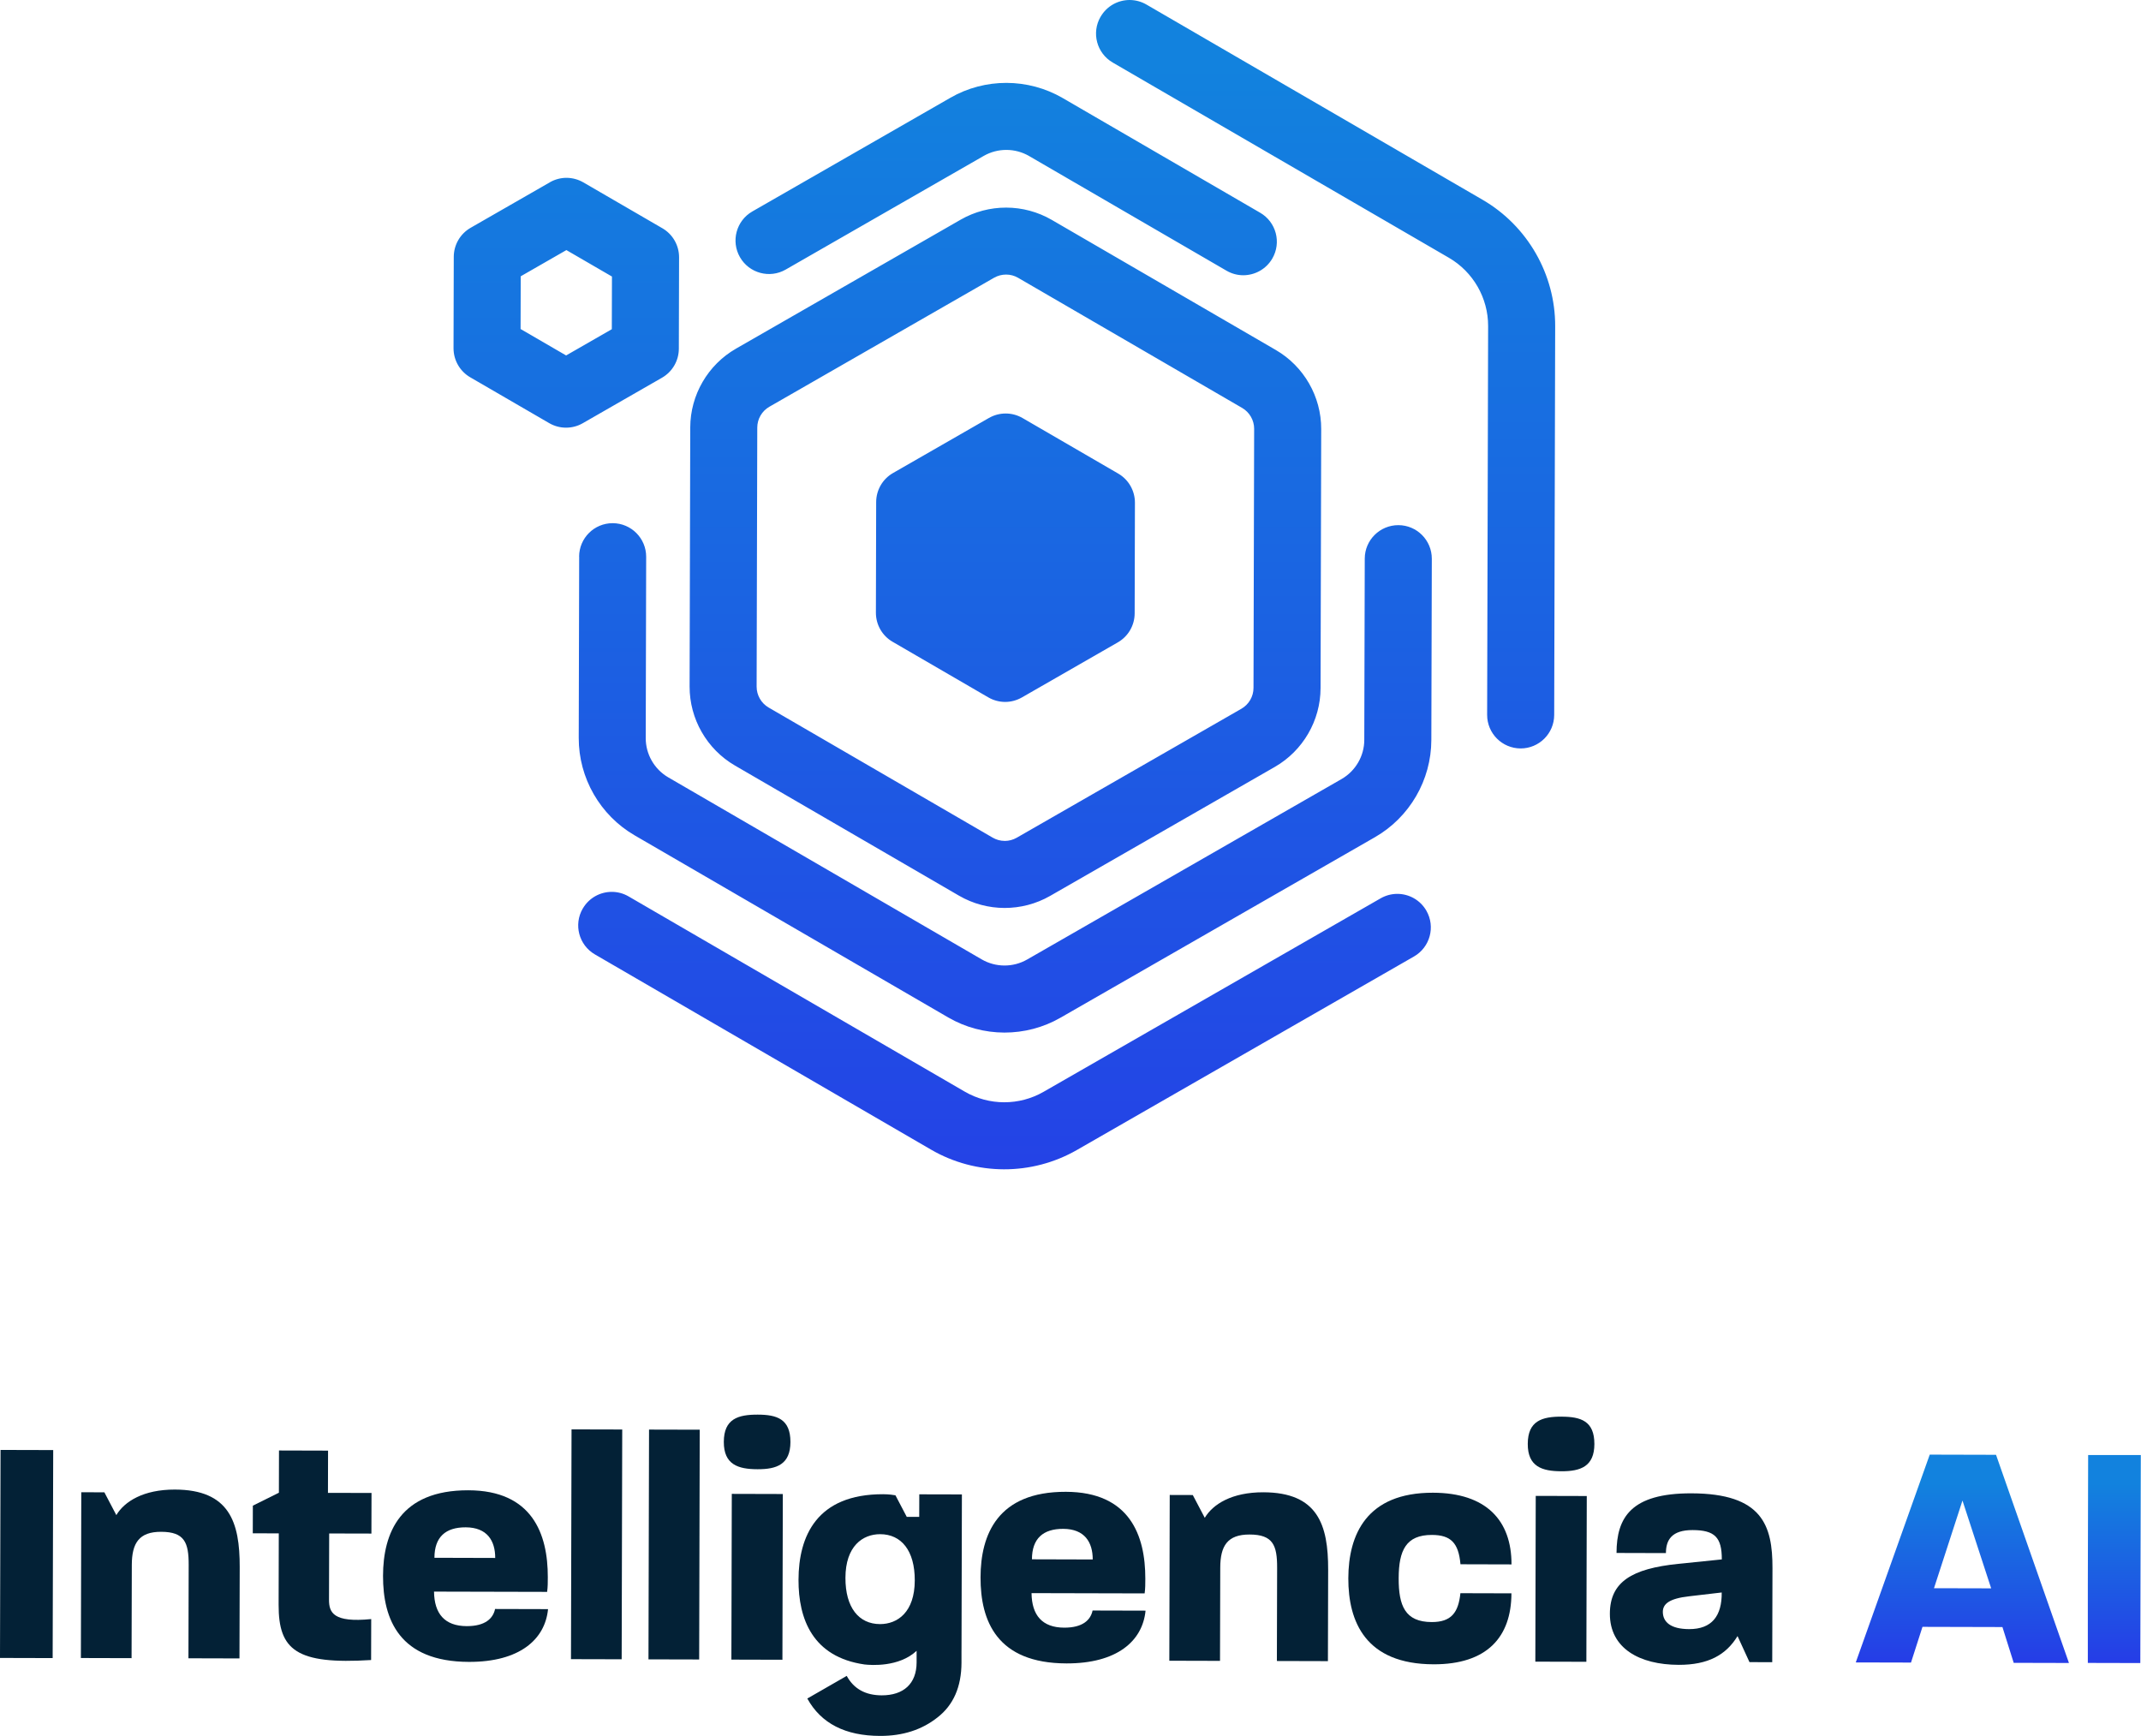 <?xml version="1.0" encoding="UTF-8"?>
<svg id="Layer_2" data-name="Layer 2" xmlns="http://www.w3.org/2000/svg" xmlns:xlink="http://www.w3.org/1999/xlink" viewBox="0 0 630.57 511.25">
  <defs>
    <style>
      .cls-1 {
        clip-path: url(#clippath);
      }

      .cls-2 {
        fill: none;
      }

      .cls-2, .cls-3, .cls-4, .cls-5, .cls-6 {
        stroke-width: 0px;
      }

      .cls-3 {
        fill: url(#linear-gradient);
      }

      .cls-7 {
        clip-path: url(#clippath-1);
      }

      .cls-8 {
        clip-path: url(#clippath-2);
      }

      .cls-4 {
        fill: url(#linear-gradient-2);
      }

      .cls-5 {
        fill: url(#linear-gradient-3);
      }

      .cls-6 {
        fill: #032136;
      }
    </style>
    <clipPath id="clippath">
      <path class="cls-2" d="m568.35,428.4l19.52.05,21.48,61.31-16.27-.04-3.32-10.54-23.55-.06-3.38,10.52-16.27-.04,21.79-61.2Zm18.09,39.38l-8.45-25.86-8.39,25.82,16.85.04Z"/>
    </clipPath>
    <linearGradient id="linear-gradient" x1="553.12" y1="-1577.88" x2="554.15" y2="-1577.88" gradientTransform="translate(136122.62 -47075.12) rotate(90) scale(85.9 -85.9)" gradientUnits="userSpaceOnUse">
      <stop offset="0" stop-color="#1282de"/>
      <stop offset="1" stop-color="#330ded"/>
    </linearGradient>
    <clipPath id="clippath-1">
      <rect class="cls-2" x="592.11" y="451.42" width="61.26" height="15.51" transform="translate(161.99 1080.75) rotate(-89.86)"/>
    </clipPath>
    <linearGradient id="linear-gradient-2" y1="-1577.36" x2="554.15" y2="-1577.36" xlink:href="#linear-gradient"/>
    <clipPath id="clippath-2">
      <path class="cls-2" d="m171.63,267.58c-2.74,4.72-1.14,10.76,3.58,13.5l99.01,57.5c6.61,3.84,14.02,5.77,21.45,5.79,7.42.02,14.85-1.88,21.48-5.68l99.3-57c4.73-2.72,6.36-8.75,3.65-13.48-1.82-3.17-5.13-4.95-8.54-4.96-1.68,0-3.37.42-4.93,1.31l-99.3,57c-7.16,4.11-16.04,4.09-23.18-.06l-99.02-57.5c-1.56-.91-3.27-1.34-4.95-1.34-3.4,0-6.71,1.76-8.54,4.92m-1.06-103.64l-.13,53.39c-.03,11.78,6.28,22.77,16.47,28.69l92.34,53.62c5.09,2.96,10.81,4.44,16.53,4.46,5.72.01,11.44-1.44,16.55-4.38l92.61-53.16c10.22-5.87,16.58-16.83,16.61-28.61l.14-53.39c.01-5.46-4.4-9.89-9.85-9.9-5.45-.01-9.89,4.4-9.9,9.85l-.14,53.39c0,4.75-2.58,9.17-6.7,11.54l-92.61,53.15c-4.12,2.36-9.23,2.35-13.34-.03l-92.34-53.62c-4.11-2.39-6.65-6.82-6.64-11.57l.13-53.39c.01-5.45-4.4-9.88-9.85-9.9h-.03c-5.44,0-9.85,4.4-9.87,9.85m120.72-40.85l-28.27,16.23c-3.06,1.75-4.95,5.01-4.96,8.54l-.08,32.6c0,3.53,1.86,6.79,4.92,8.56l28.19,16.37c1.53.89,3.23,1.33,4.93,1.34,1.71,0,3.41-.44,4.94-1.31l28.27-16.23c3.06-1.76,4.95-5.01,4.96-8.54l.08-32.6c0-3.53-1.87-6.79-4.91-8.56l-28.2-16.37c-1.53-.88-3.23-1.33-4.94-1.33h-.02c-1.7,0-3.39.43-4.91,1.31m4.62,124.56c-1.23,0-2.45-.32-3.54-.96l-65.99-38.32c-2.18-1.27-3.53-3.63-3.53-6.15l.19-76.3c0-2.52,1.37-4.88,3.56-6.13l66.18-37.99c1.1-.63,2.32-.94,3.55-.94,1.23,0,2.45.32,3.54.96l65.98,38.32c2.18,1.27,3.54,3.63,3.53,6.15l-.19,76.31c0,2.52-1.37,4.87-3.56,6.13l-66.18,37.99c-1.09.62-2.31.94-3.53.94h-.01m-12.96-182.97l-66.18,37.99c-8.29,4.76-13.45,13.65-13.47,23.2l-.19,76.31c-.02,9.55,5.09,18.47,13.36,23.27l65.98,38.32c4.13,2.4,8.77,3.61,13.41,3.62,4.64,0,9.28-1.17,13.43-3.55l66.18-37.99c8.28-4.76,13.45-13.65,13.47-23.2l.19-76.31c.02-9.56-5.1-18.47-13.36-23.27l-65.99-38.32c-4.13-2.4-8.77-3.61-13.41-3.62h-.06c-4.62,0-9.23,1.18-13.36,3.55m-129.62,32.2l.04-15.52,13.45-7.72,13.42,7.79-.04,15.51-13.46,7.73-13.42-7.79Zm8.62-43.2l-23.34,13.4c-3.06,1.76-4.95,5.01-4.96,8.54l-.07,26.92c0,3.53,1.87,6.79,4.91,8.56l23.28,13.51c1.52.88,3.22,1.33,4.93,1.33,1.71,0,3.41-.43,4.94-1.31l23.34-13.4c3.06-1.76,4.95-5.01,4.96-8.54l.07-26.92c0-3.52-1.86-6.79-4.92-8.56l-23.28-13.51c-1.52-.88-3.23-1.33-4.93-1.34h-.02c-1.7,0-3.39.44-4.91,1.31m117.97-24.89l-58.33,33.48c-4.73,2.71-6.36,8.75-3.65,13.47,2.71,4.73,8.75,6.36,13.47,3.65l58.33-33.48c4.12-2.36,9.23-2.35,13.34.03l58.16,33.78c1.55.9,3.25,1.34,4.92,1.34,3.41,0,6.73-1.76,8.57-4.92,2.74-4.71,1.14-10.76-3.58-13.49l-58.16-33.78c-5.1-2.96-10.81-4.44-16.53-4.46h-.08c-5.69,0-11.39,1.46-16.47,4.38m44.24-23.86c-2.74,4.71-1.14,10.75,3.58,13.49l99.02,57.5c7.14,4.15,11.56,11.85,11.54,20.1l-.29,114.5c-.01,5.45,4.4,9.88,9.85,9.9,5.45.01,9.88-4.4,9.9-9.85l.29-114.5c.04-15.28-8.15-29.55-21.37-37.23L337.65,1.34c-1.55-.9-3.25-1.33-4.92-1.34h-.03c-3.4,0-6.71,1.76-8.54,4.92"/>
    </clipPath>
    <linearGradient id="linear-gradient-3" x1="532.22" y1="-1566.93" x2="534.69" y2="-1566.93" gradientTransform="translate(383179.28 -130031.7) rotate(90) scale(244.35 -244.35)" xlink:href="#linear-gradient"/>
  </defs>
  <g id="Layer_1-2" data-name="Layer 1">
    <g>
      <g>
        <g class="cls-1">
          <rect class="cls-3" x="546.56" y="428.4" width="62.79" height="61.36"/>
        </g>
        <g class="cls-7">
          <rect class="cls-4" x="614.91" y="428.52" width="15.66" height="61.3"/>
        </g>
        <rect class="cls-6" x="-22.8" y="449.87" width="61.26" height="15.51" transform="translate(-449.81 464.3) rotate(-89.85)"/>
        <path class="cls-6" d="m23.94,439.48l6.8.02,3.52,6.71c2.4-4.01,7.96-7.54,17.25-7.52,16.08.04,19.12,9.62,19.09,22.83l-.07,26.9-15.03-.04.07-27.47c.02-6.61-1.22-9.77-8.11-9.78-6.51-.02-8.62,3.33-8.64,9.74l-.07,27.47-14.93-.04.12-48.82Z"/>
        <path class="cls-6" d="m82.06,472.65l.05-21.06-7.66-.02.02-8.14,7.67-3.81.03-12.44,14.45.04-.03,12.44,12.83.03-.03,11.96-12.44-.03-.05,19.53c0,3.73,1.23,6.8,12.43,5.68l-.03,12.06c-22.02,1.38-27.27-2.94-27.24-16.24"/>
        <path class="cls-6" d="m112.81,464.11c.03-12.63,5.04-25.26,25.14-25.21,18.76.05,23.42,12.79,23.39,25.61,0,1.44,0,2.87-.2,4.31l-33.31-.08c.08,6.51,3.13,10.15,9.64,10.17,5.46.01,7.76-2.28,8.34-5.05l15.6.04c-.88,9-8.46,15.58-23.3,15.54-20.48-.05-25.33-12.51-25.3-25.33m33.04-5.28c.01-5.07-2.37-9-8.69-9.02-5.93-.02-9.2,2.85-9.21,8.97l17.9.05Z"/>
        <rect class="cls-6" x="141.89" y="447.37" width="67.67" height="14.93" transform="translate(-279.55 629.43) rotate(-89.86)"/>
        <rect class="cls-6" x="164.72" y="447.43" width="67.67" height="14.93" transform="translate(-256.84 652.32) rotate(-89.86)"/>
        <path class="cls-6" d="m223.15,416.62c5.65.01,9.66,1.27,9.65,8.07-.02,6.6-4.04,8.03-9.69,8.01-5.74-.01-9.95-1.37-9.93-8.06.02-6.8,4.23-8.03,9.97-8.02m-7.62,23.34l15.03.04-.12,48.81-15.03-.04.12-48.82Z"/>
        <path class="cls-6" d="m288.79,464.55c.03-12.63,5.04-25.26,25.14-25.2,18.76.05,23.42,12.79,23.39,25.61,0,1.44,0,2.87-.2,4.31l-33.31-.08c.08,6.51,3.13,10.15,9.64,10.17,5.46.01,7.76-2.28,8.34-5.05l15.6.04c-.88,9-8.46,15.58-23.3,15.54-20.48-.05-25.33-12.51-25.3-25.33m33.04-5.28c.01-5.07-2.37-9-8.69-9.02-5.93-.02-9.2,2.85-9.21,8.97l17.9.05Z"/>
        <path class="cls-6" d="m344.5,440.28l6.8.02,3.53,6.71c2.4-4.01,7.96-7.54,17.25-7.52,16.08.04,19.12,9.62,19.09,22.83l-.07,26.9-15.03-.04.07-27.47c.02-6.61-1.22-9.77-8.11-9.78-6.51-.02-8.62,3.33-8.64,9.74l-.07,27.47-14.93-.04.12-48.82Z"/>
        <path class="cls-6" d="m397.11,464.83c.03-12.83,5.33-25.26,24.95-25.21,15.7.04,23.14,8.19,23.11,21.11l-15.03-.04c-.56-6.32-2.85-8.62-8.4-8.64-7.66-.02-9.77,4.57-9.8,12.71s1.88,12.93,9.73,12.95c5.74.01,7.86-2.76,8.45-8.5l15.03.04c-.03,12.92-7.23,20.94-22.93,20.9-20.01-.05-25.14-12.51-25.11-25.33"/>
        <path class="cls-6" d="m459.93,417.22c5.65.01,9.66,1.27,9.65,8.06-.02,6.6-4.04,8.03-9.69,8.02-5.74-.01-9.95-1.37-9.93-8.07.02-6.8,4.23-8.03,9.97-8.02m-7.62,23.34l15.03.04-.12,48.82-15.03-.04.12-48.82Z"/>
        <path class="cls-6" d="m474.14,475.26c.02-9.38,6.45-13.29,20.14-14.69l12.83-1.31c.02-6.51-2.08-8.62-8.59-8.64-6.13-.01-7.86,2.85-7.87,6.78l-14.55-.04c.03-10.43,4.26-17.6,22.06-17.56,20.87.05,23.91,9.44,23.87,22.07l-.07,27.66-6.7-.02-3.52-7.67c-3.36,5.54-8.64,8.5-17.35,8.47-11.49-.03-20.28-4.84-20.25-15.08m23.34,4.56c6.7.02,9.68-3.9,9.6-10.79l-9.57,1.12c-5.94.66-7.76,2.28-7.77,4.58,0,2.97,2.28,5.08,7.74,5.09"/>
        <path class="cls-6" d="m259.18,478.31c-6.23-.02-10.2-4.84-10.18-13.62.02-9.35,5.08-12.87,10.24-12.86,6.23.02,10.2,4.84,10.18,13.62-.02,9.35-5.08,12.87-10.24,12.86m11.57-38.21l-.02,6.63h-3.67s-3.33-6.35-3.33-6.35c-.5-.1-1.87-.31-3.6-.32-19.62-.05-24.92,12.38-24.95,25.21-.03,11.51,4.12,22.72,19.44,24.93,1.85.21,10.13.85,15.34-4.02v3.44c-.02,6.25-3.84,9.68-10.27,9.67-4.8-.01-8.24-1.92-10.31-5.73l-11.61,6.67c4.06,7.35,11.2,10.99,21.44,11.01,6.61.02,12.32-1.78,16.95-5.48,4.63-3.61,7-8.95,7.02-16.1v-3.07s.01-1.74.01-1.74l.11-44.73-12.55-.03Z"/>
      </g>
      <g class="cls-8">
        <rect class="cls-5" x="133.57" width="324.51" height="344.38"/>
      </g>
    </g>
  </g>
</svg>
